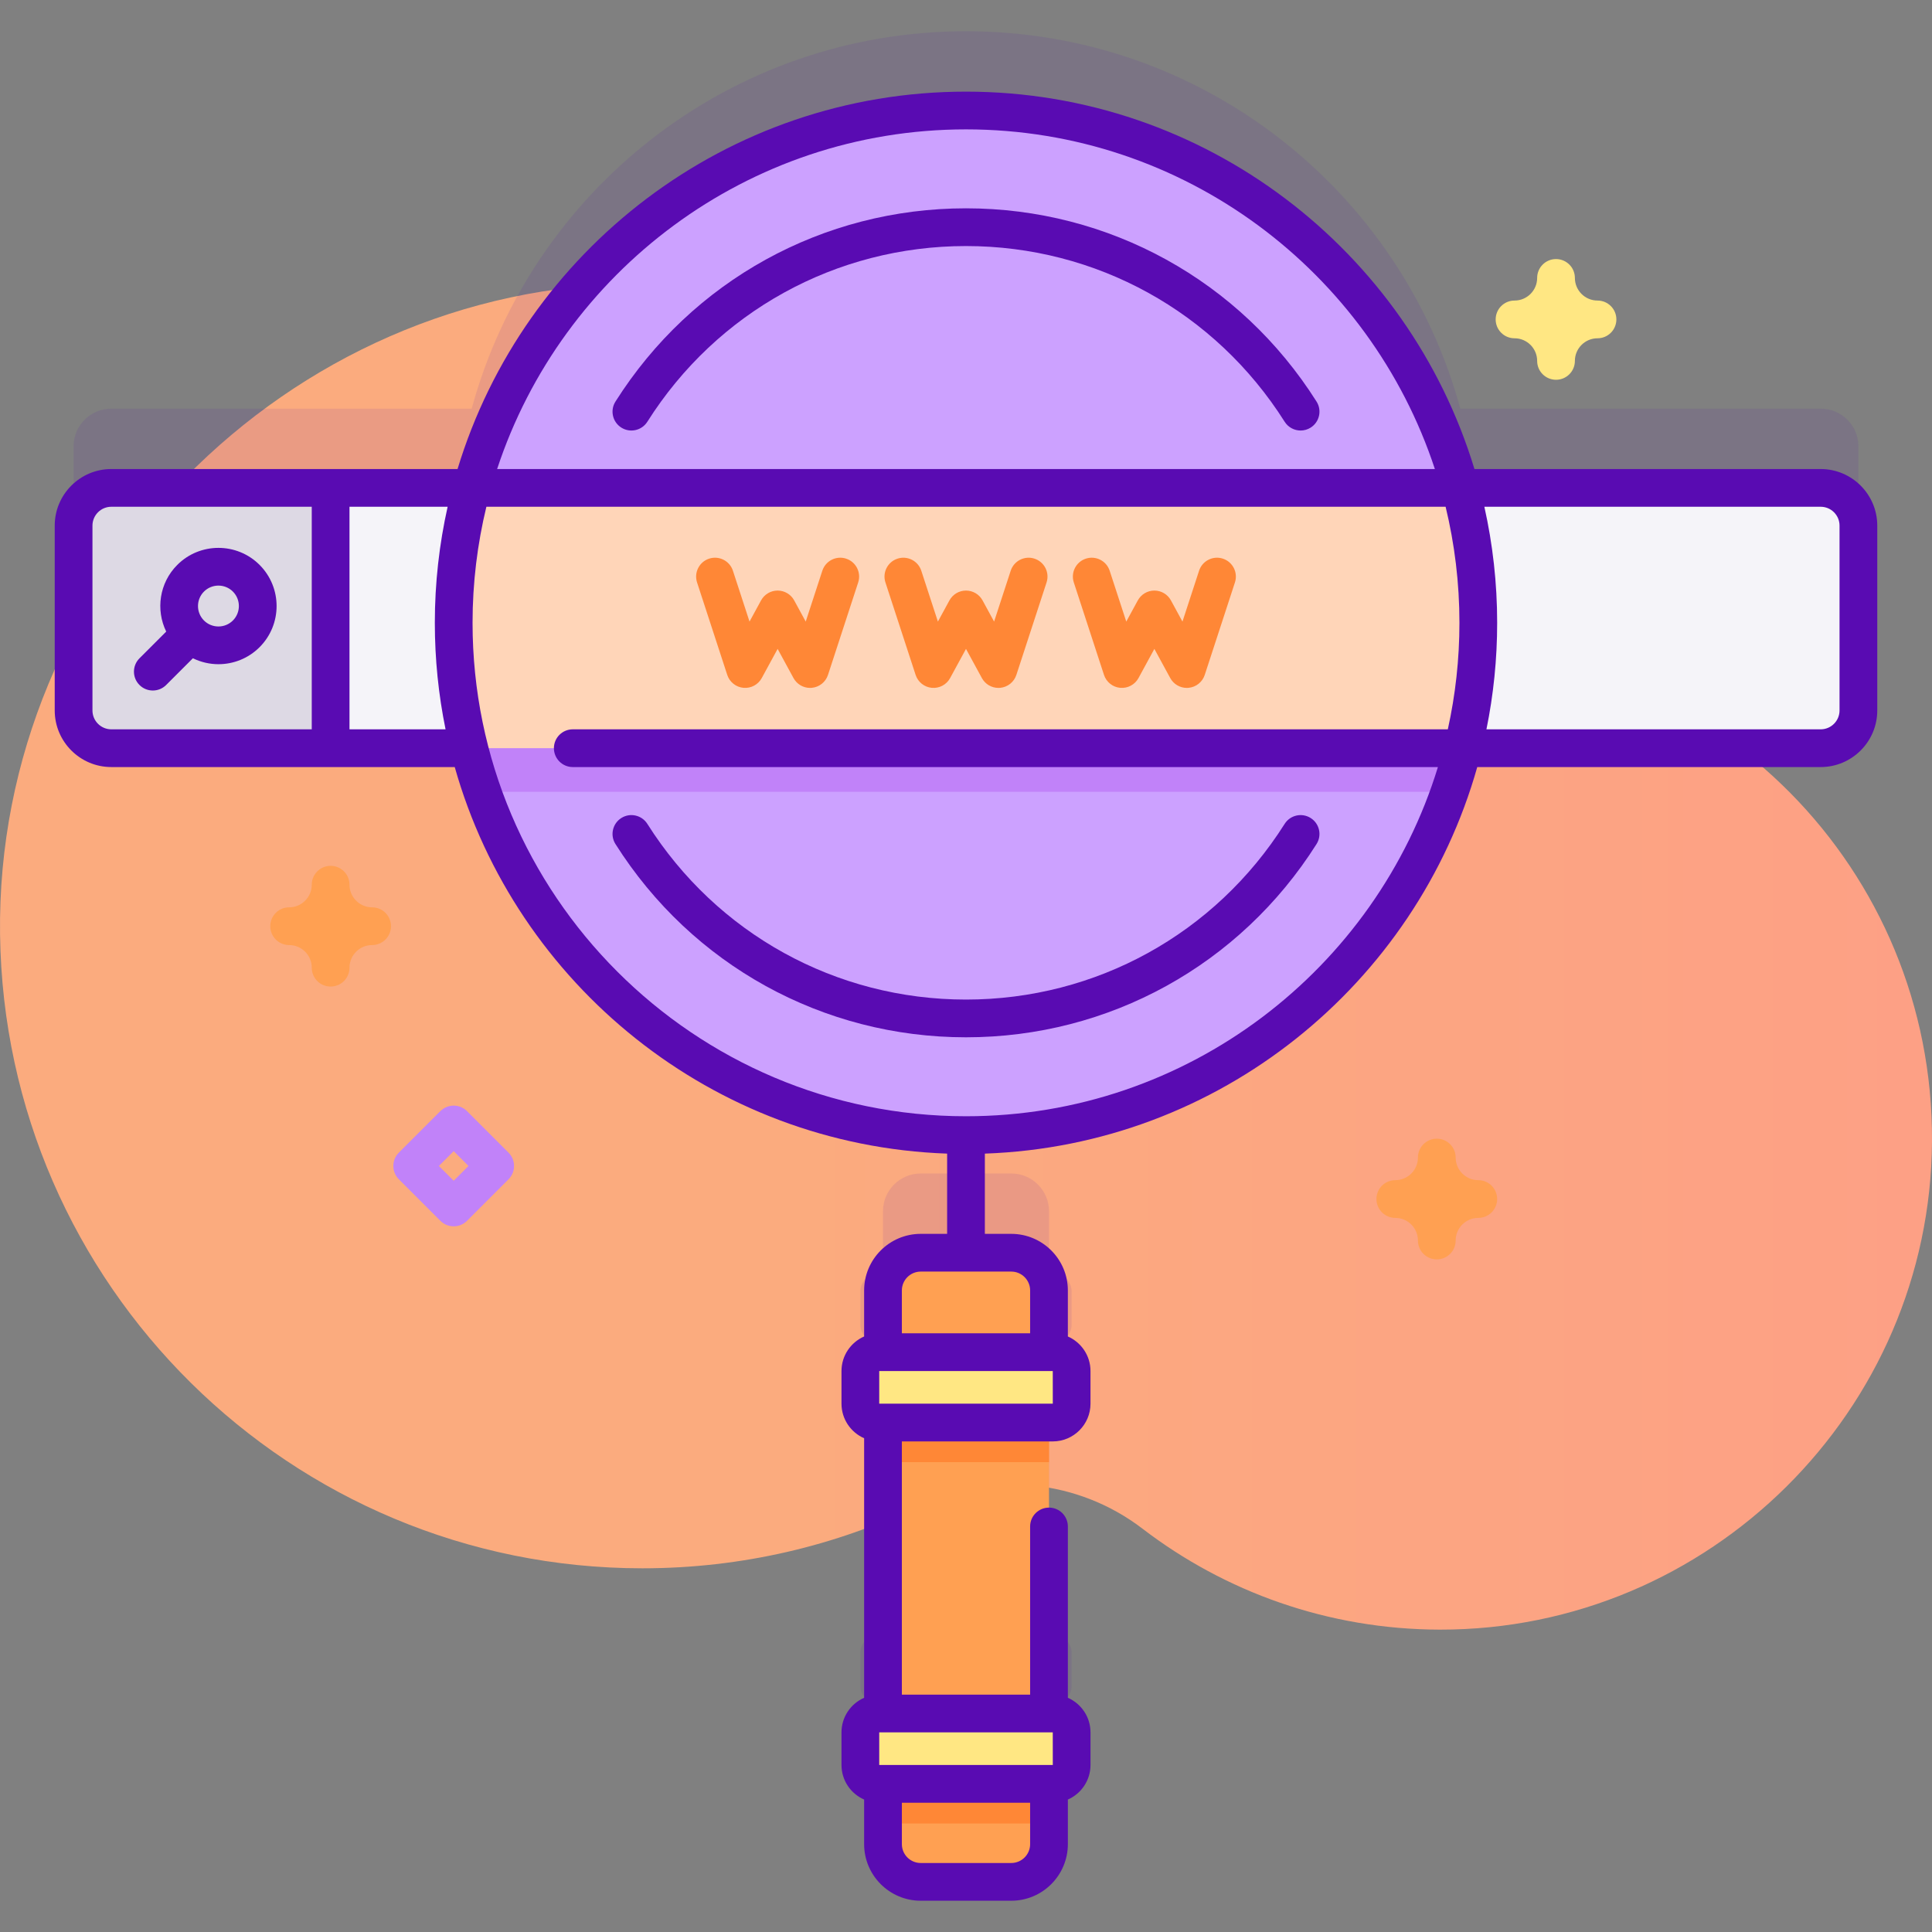 <svg id="Capa_1" enable-background="new 0 0 512 512" height="512" viewBox="0 0 512 512" width="512" xmlns="http://www.w3.org/2000/svg" xmlns:xlink="http://www.w3.org/1999/xlink"><rect x="0" y="0" width="512" height="512" fill="#808080" stroke="none"/><linearGradient id="SVGID_1_" gradientUnits="userSpaceOnUse" x1="206.867" x2="802.41" y1="253.5" y2="253.5"><stop offset=".001" stop-color="#fbab7e"/><stop offset=".511" stop-color="#fda085"/><stop offset="1" stop-color="#fda085"/></linearGradient><path d="m382.606 171.515c-.192-.001-.385-.002-.577-.002-32.034-.05-62.385-13.844-83.44-37.986-31.366-35.964-77.6-58.622-129.121-58.393-93.512.415-170.663 78.981-169.454 172.486 1.203 92.986 76.955 167.995 170.227 167.995 26.343 0 51.286-5.987 73.547-16.672 19.194-9.213 42.065-6.784 58.968 6.161 21.863 16.745 49.19 26.713 78.846 26.763 71.382.119 129.981-58.02 130.396-129.401.418-72.049-57.442-130.527-129.392-130.951z" fill="url(#SVGID_1_)"/><path d="m278.995 355.99c2.761 0 4.999-2.238 4.999-4.999v-8.653c0-2.761-2.238-4.999-4.999-4.999h-1v-16.355c0-5.519-4.479-9.998-9.998-9.998h-23.995c-5.519 0-9.998 4.479-9.998 9.998v16.355h-1c-2.761 0-4.999 2.238-4.999 4.999v8.653c0 2.761 2.238 4.999 4.999 4.999h1v77.102h-1c-2.761 0-4.999 2.238-4.999 4.999v8.653c0 2.761 2.238 4.999 4.999 4.999h1v15.97c0 5.529 4.479 9.998 9.998 9.998h23.995c5.519 0 9.998-4.469 9.998-9.998v-15.97h1c2.761 0 4.999-2.238 4.999-4.999v-8.653c0-2.761-2.238-4.999-4.999-4.999h-1v-77.102z" fill="#590bb2" opacity=".1"/><path d="m482.502 108.298h-95.504c-15.693-57.633-68.392-100.013-130.998-100.013s-115.305 42.38-130.998 100.013h-95.504c-5.519 0-9.998 4.479-9.998 9.998v48.98c0 5.529 4.479 9.998 9.998 9.998h94.838c14.821 58.92 68.145 102.544 131.664 102.544s116.844-43.624 131.664-102.544h94.838c5.519 0 9.998-4.469 9.998-9.998v-48.98c0-5.519-4.479-9.998-9.998-9.998z" fill="#590bb2" opacity=".1"/><circle cx="256" cy="165.051" fill="#cca1ff" r="135.766"/><path d="m492.5 139.296v48.98c0 5.529-4.479 9.998-9.998 9.998h-453.004c-5.519 0-9.998-4.469-9.998-9.998v-48.98c0-5.519 4.479-9.998 9.998-9.998h453.004c5.519 0 9.998 4.479 9.998 9.998z" fill="#f5f4f9"/><path d="m384.205 209.833c4.901-14.017 7.565-29.086 7.565-44.783 0-7.33-.58-14.52-1.7-21.54h-268.14c-1.12 7.02-1.7 14.21-1.7 21.54 0 15.698 2.664 30.766 7.565 44.783z" fill="#c182f9"/><path d="m391.761 165.051c0 11.458-1.42 22.595-4.099 33.223h-263.324c-2.679-10.628-4.099-21.765-4.099-33.223 0-12.377 1.66-24.365 4.759-35.752h262.005c3.098 11.387 4.758 23.374 4.758 35.752z" fill="#ffd5b8"/><path d="m87.619 198.278h-58.117c-5.522 0-9.998-4.476-9.998-9.998v-48.985c0-5.522 4.476-9.998 9.998-9.998h58.117z" fill="#ddd9e4"/><path d="m277.995 341.983v146.729c0 5.529-4.479 9.998-9.998 9.998h-23.995c-5.519 0-9.998-4.469-9.998-9.998v-146.729c0-5.519 4.479-9.998 9.998-9.998h23.995c5.519 0 9.998 4.479 9.998 9.998z" fill="#ffa052"/><path d="m234.004 368.837h43.991v18.646h-43.991z" fill="#ff8736"/><path d="m234.004 464.587h43.991v18.656h-43.991z" fill="#ff8736"/><path d="m278.995 376.99h-45.99c-2.761 0-4.999-2.238-4.999-4.999v-8.653c0-2.761 2.238-4.999 4.999-4.999h45.99c2.761 0 4.999 2.238 4.999 4.999v8.653c0 2.761-2.238 4.999-4.999 4.999z" fill="#ffe783"/><path d="m278.995 472.743h-45.99c-2.761 0-4.999-2.238-4.999-4.999v-8.653c0-2.761 2.238-4.999 4.999-4.999h45.99c2.761 0 4.999 2.238 4.999 4.999v8.653c0 2.76-2.238 4.999-4.999 4.999z" fill="#ffe783"/><path d="m214.676 182.303c-1.819 0-3.509-.991-4.39-2.61l-4.207-7.731-4.207 7.731c-.953 1.753-2.857 2.766-4.847 2.589-1.988-.183-3.677-1.53-4.296-3.427l-8.001-24.506c-.857-2.624.576-5.446 3.201-6.303 2.623-.854 5.447.576 6.303 3.201l4.401 13.481 3.055-5.613c.875-1.609 2.56-2.61 4.391-2.61s3.516 1.001 4.391 2.61l3.055 5.613 4.401-13.481c.857-2.624 3.681-4.059 6.303-3.201 2.624.857 4.058 3.679 3.2 6.303l-8.001 24.506c-.619 1.897-2.308 3.244-4.296 3.427-.153.014-.305.021-.456.021z" fill="#ff8736"/><path d="m264.597 182.303c-1.819 0-3.509-.991-4.39-2.61l-4.207-7.73-4.207 7.731c-.953 1.753-2.853 2.766-4.847 2.589-1.988-.183-3.677-1.53-4.296-3.427l-8.001-24.506c-.857-2.624.576-5.446 3.201-6.303 2.625-.854 5.446.576 6.303 3.201l4.401 13.481 3.055-5.613c.875-1.609 2.56-2.61 4.391-2.61s3.516 1.001 4.391 2.61l3.055 5.613 4.401-13.481c.857-2.624 3.682-4.059 6.303-3.201 2.624.857 4.058 3.679 3.2 6.303l-8.001 24.506c-.619 1.897-2.308 3.244-4.296 3.427-.153.013-.305.02-.456.02z" fill="#ff8736"/><path d="m314.518 182.303c-1.819 0-3.509-.991-4.39-2.61l-4.207-7.731-4.207 7.731c-.953 1.753-2.855 2.766-4.847 2.589-1.988-.183-3.677-1.53-4.296-3.427l-8.001-24.506c-.857-2.624.576-5.446 3.201-6.303 2.625-.854 5.447.576 6.303 3.201l4.401 13.481 3.055-5.613c.875-1.609 2.56-2.61 4.391-2.61s3.516 1.001 4.391 2.61l3.055 5.613 4.401-13.481c.857-2.624 3.68-4.059 6.303-3.201 2.624.857 4.058 3.679 3.201 6.303l-8.001 24.506c-.619 1.897-2.308 3.244-4.296 3.427-.154.014-.306.021-.457.021z" fill="#ff8736"/><g fill="#590bb2"><path d="m256 274.895c37.891 0 72.618-19.146 92.897-51.215 1.477-2.333.78-5.422-1.553-6.897-2.338-1.476-5.423-.779-6.898 1.554-18.436 29.153-50.005 46.558-84.446 46.558s-66.01-17.405-84.446-46.559c-1.475-2.333-4.561-3.029-6.898-1.554-2.333 1.476-3.029 4.564-1.553 6.897 20.279 32.071 55.006 51.216 92.897 51.216z"/><path d="m348.897 106.421c-20.279-32.069-55.008-51.214-92.897-51.214s-72.618 19.146-92.897 51.214c-1.477 2.334-.78 5.423 1.553 6.898 2.334 1.474 5.423.78 6.898-1.553 18.437-29.154 50.006-46.56 84.446-46.56s66.01 17.405 84.446 46.56c.951 1.504 2.572 2.328 4.23 2.328.913 0 1.838-.251 2.668-.775 2.334-1.476 3.03-4.564 1.553-6.898z"/><path d="m482.498 124.297h-91.756c-17.518-57.809-71.291-100.012-134.742-100.012s-117.224 42.203-134.742 100.012h-91.756c-8.27 0-14.998 6.729-14.998 14.998v48.985c0 8.27 6.729 14.998 14.998 14.998h91.01c16.263 57.565 68.311 100.258 130.488 102.441v21.265h-6.997c-8.27 0-14.998 6.729-14.998 14.998v12.197c-3.527 1.547-5.999 5.067-5.999 9.158v8.653c0 4.091 2.472 7.612 5.999 9.158v68.783c-3.527 1.547-5.999 5.067-5.999 9.158v8.653c0 4.091 2.472 7.612 5.999 9.158v11.814c0 8.27 6.729 14.998 14.998 14.998h23.994c8.27 0 14.998-6.729 14.998-14.998v-11.814c3.527-1.547 5.999-5.067 5.999-9.158v-8.653c0-4.091-2.472-7.612-5.999-9.158v-45.401c0-2.762-2.238-5-5-5s-5 2.238-5 5v44.562h-33.99v-67.102h39.99c5.514 0 9.999-4.485 9.999-9.999v-8.653c0-4.091-2.472-7.612-5.999-9.158v-12.197c0-8.27-6.729-14.998-14.998-14.998h-6.997v-21.265c62.177-2.183 114.225-44.876 130.489-102.441h91.01c8.27 0 14.998-6.729 14.998-14.998v-48.985c-.001-8.271-6.73-14.999-14.999-14.999zm-203.504 334.793.007 8.652-45.995.001-.001-8.652zm-10.997 34.625h-23.994c-2.756 0-4.998-2.242-4.998-4.998v-10.974h33.99v10.974c0 2.755-2.242 4.998-4.998 4.998zm-34.991-121.724-.001-8.652 45.989-.001.007 8.652zm39.989-30.009v11.356h-33.99v-11.356c0-2.756 2.242-4.998 4.998-4.998h23.994c2.756 0 4.998 2.242 4.998 4.998zm-16.995-307.697c57.879 0 107.088 37.803 124.255 90.012h-248.51c17.167-52.209 66.375-90.012 124.255-90.012zm-231.496 153.995v-48.985c0-2.756 2.242-4.998 4.998-4.998h53.117v58.981h-53.117c-2.756 0-4.998-2.242-4.998-4.998zm68.115 4.998v-58.981h26.009c-2.216 9.903-3.393 20.193-3.393 30.755 0 9.665.98 19.105 2.844 28.227h-25.46zm163.381 102.539c-72.104 0-130.766-58.661-130.766-130.766 0-10.591 1.275-20.888 3.662-30.755h254.207c2.388 9.867 3.662 20.164 3.662 30.755 0 9.689-1.069 19.133-3.077 28.227h-231.897c-2.762 0-5 2.238-5 5s2.238 5 5 5h229.27c-16.39 53.513-66.251 92.539-125.061 92.539zm231.496-107.537c0 2.756-2.242 4.998-4.998 4.998h-88.577c1.864-9.122 2.844-18.562 2.844-28.227 0-10.562-1.178-20.852-3.393-30.755h89.126c2.756 0 4.998 2.242 4.998 4.998z"/><path d="m68.79 149.703c-6.012-6.014-15.795-6.014-21.807 0-4.774 4.773-5.743 11.919-2.936 17.672l-7.085 7.085c-1.953 1.952-1.953 5.118 0 7.07.976.977 2.256 1.465 3.535 1.465s2.56-.488 3.535-1.465l7.085-7.085c2.13 1.039 4.447 1.574 6.769 1.574 3.949 0 7.897-1.503 10.903-4.51 6.014-6.011 6.014-15.794.001-21.806zm-7.07 14.736c-2.113 2.113-5.553 2.113-7.666 0s-2.113-5.553 0-7.666c1.057-1.057 2.445-1.585 3.833-1.585s2.776.528 3.833 1.585c2.113 2.113 2.113 5.553 0 7.666z"/></g><path d="m380.766 333.751c-2.762 0-5-2.238-5-5 0-3.306-2.689-5.995-5.995-5.995-2.762 0-5-2.238-5-5s2.238-5 5-5c3.306 0 5.995-2.689 5.995-5.995 0-2.762 2.238-5 5-5s5 2.238 5 5c0 3.306 2.689 5.995 5.995 5.995 2.762 0 5 2.238 5 5s-2.238 5-5 5c-3.306 0-5.995 2.689-5.995 5.995 0 2.761-2.238 5-5 5z" fill="#ffa052"/><path d="m412.362 100.645c-2.762 0-5-2.238-5-5 0-3.306-2.689-5.995-5.995-5.995-2.762 0-5-2.238-5-5s2.238-5 5-5c3.306 0 5.995-2.689 5.995-5.995 0-2.762 2.238-5 5-5s5 2.238 5 5c0 3.306 2.689 5.995 5.995 5.995 2.762 0 5 2.238 5 5s-2.238 5-5 5c-3.306 0-5.995 2.689-5.995 5.995 0 2.762-2.238 5-5 5z" fill="#ffe783"/><path d="m87.619 261.447c-2.762 0-5-2.238-5-5 0-3.306-2.689-5.995-5.995-5.995-2.762 0-5-2.238-5-5s2.238-5 5-5c3.306 0 5.995-2.689 5.995-5.995 0-2.762 2.238-5 5-5s5 2.238 5 5c0 3.306 2.689 5.995 5.995 5.995 2.762 0 5 2.238 5 5s-2.238 5-5 5c-3.306 0-5.995 2.689-5.995 5.995 0 2.762-2.238 5-5 5z" fill="#ffa052"/><path d="m120.234 324.988c-1.279 0-2.56-.488-3.535-1.465l-10.994-10.994c-1.953-1.952-1.953-5.118 0-7.07l10.994-10.994c1.951-1.953 5.119-1.953 7.07 0l10.994 10.994c1.953 1.952 1.953 5.118 0 7.07l-10.994 10.994c-.975.977-2.255 1.465-3.535 1.465zm-3.923-15.994 3.923 3.923 3.923-3.923-3.923-3.923z" fill="#c182f9"/></svg>
